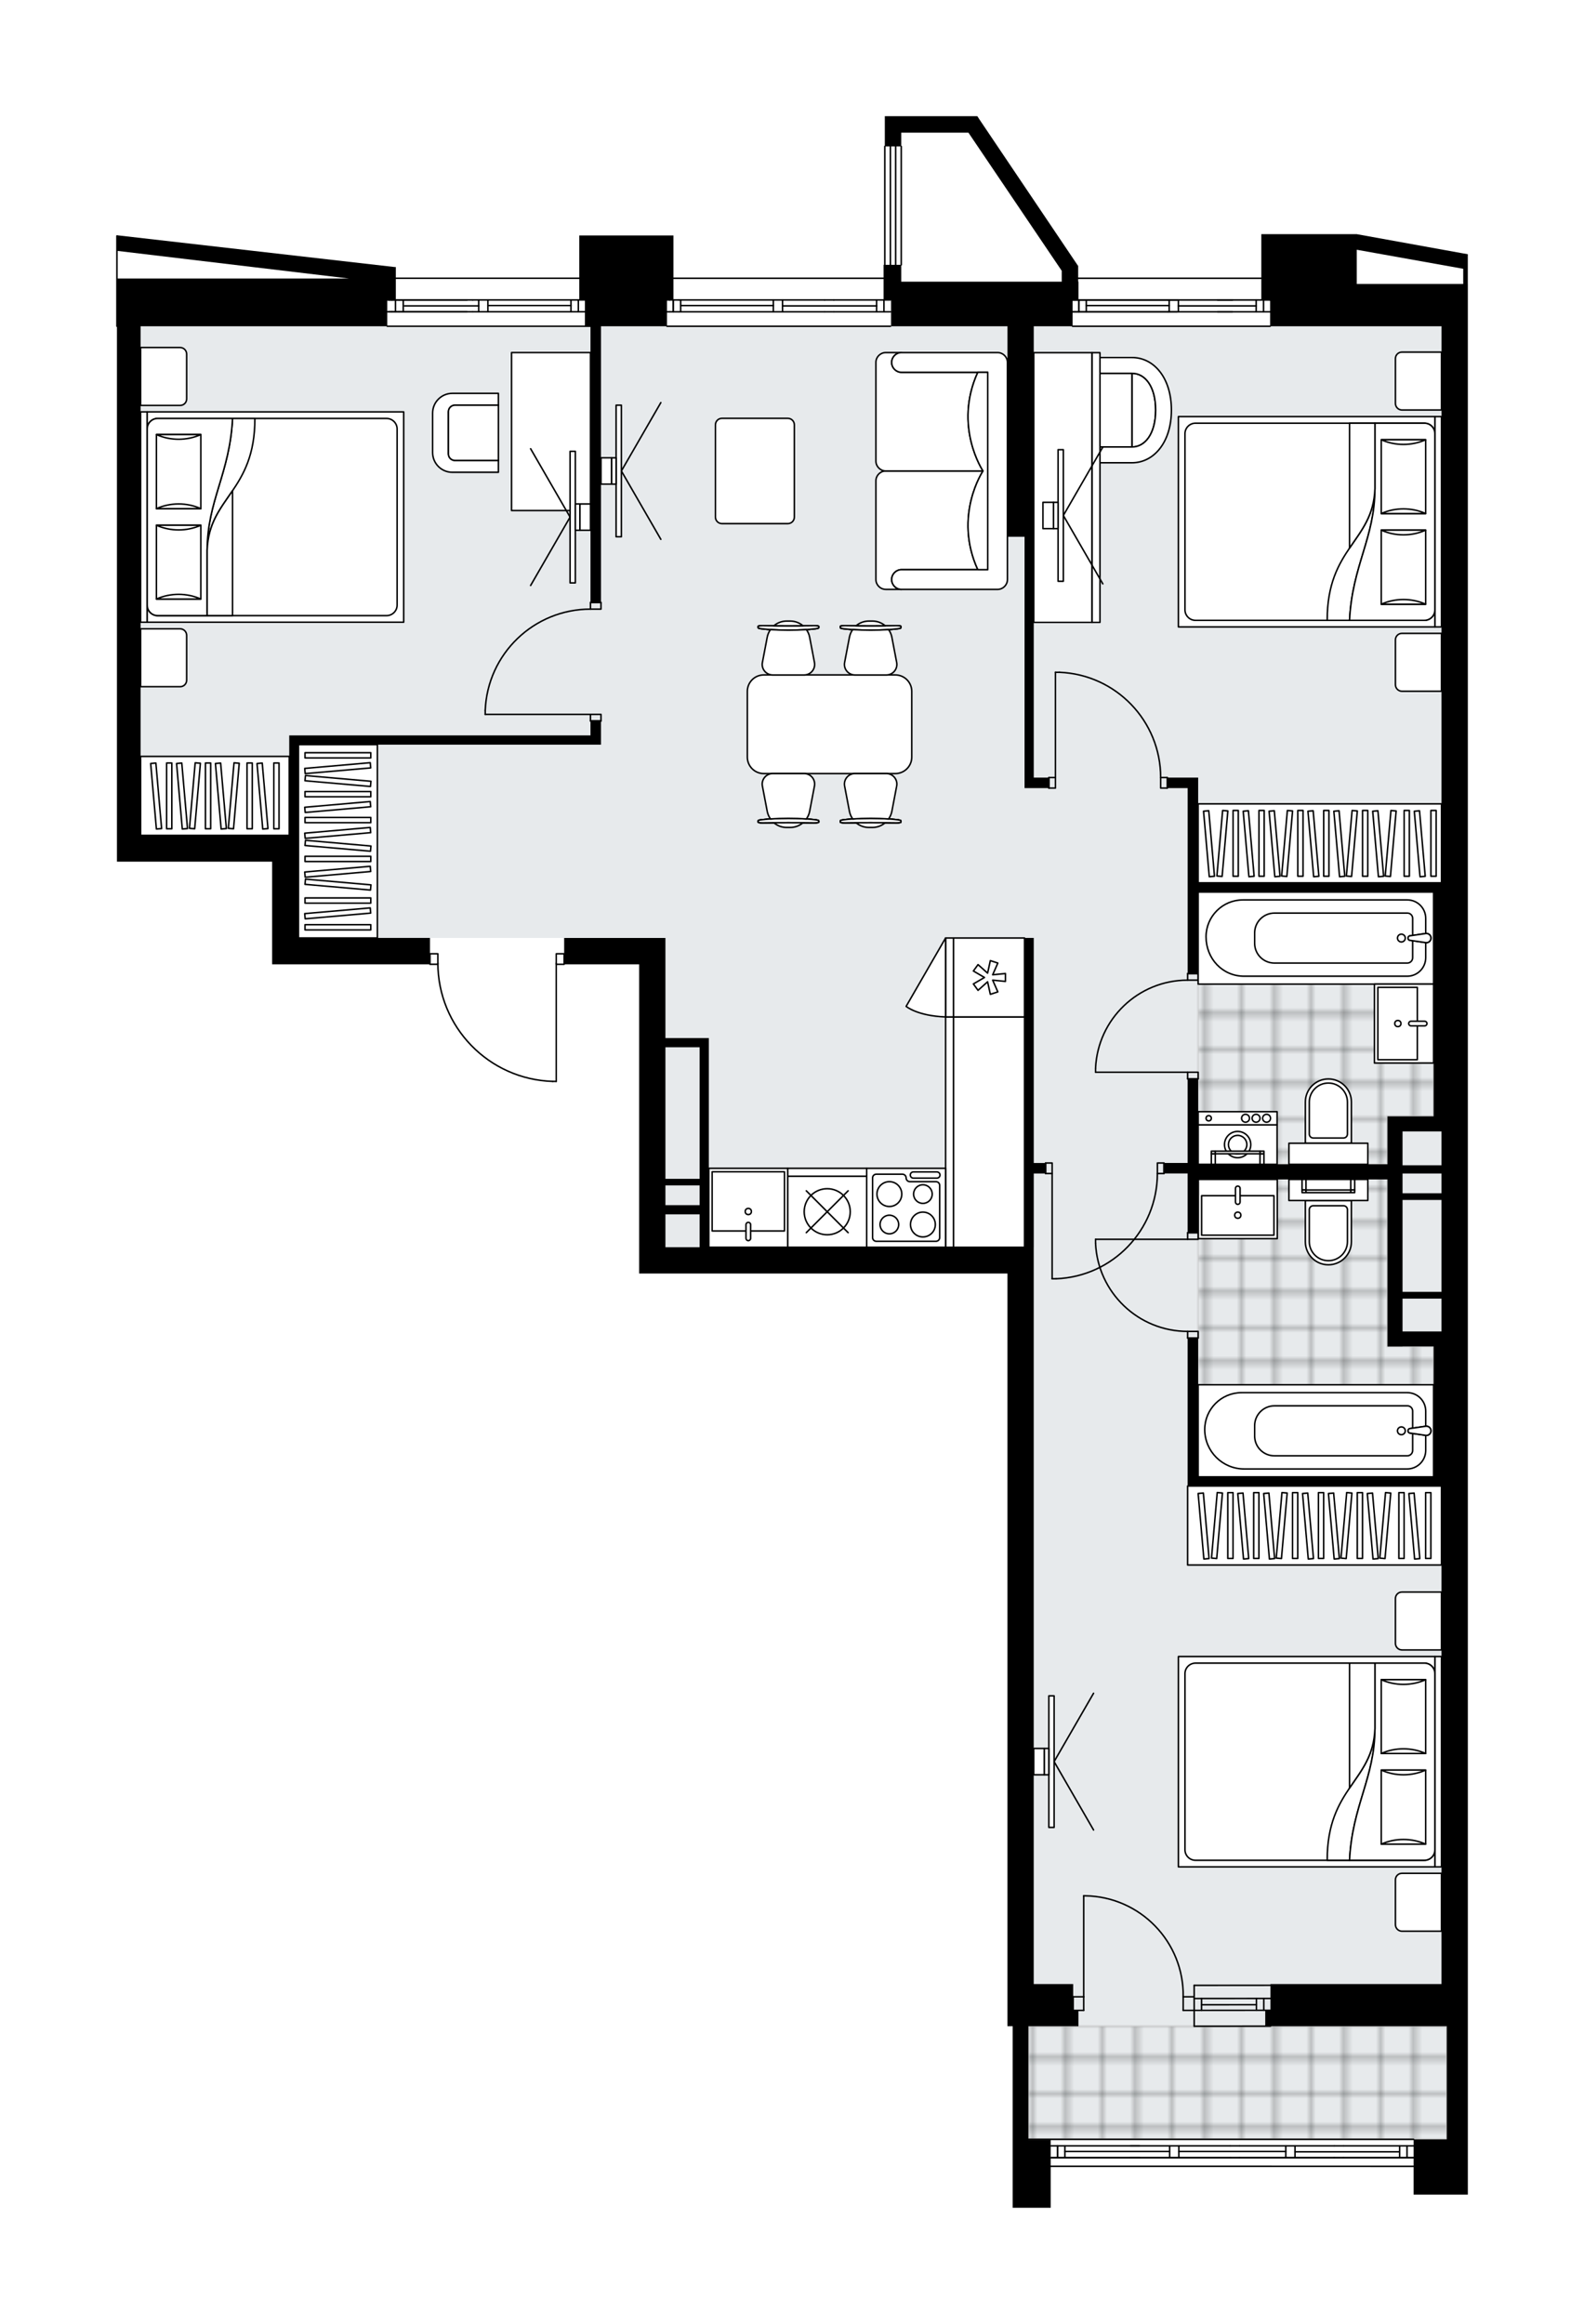 <svg xmlns="http://www.w3.org/2000/svg" xmlns:xlink="http://www.w3.org/1999/xlink" height="2000px" id="Layer_1" style="enable-background:new 0 0 1363.53 2000;" version="1.1" viewBox="0 0 1363.53 2000" width="1363.53px" x="0px" y="0px" xml:space="preserve">
<style type="text/css">
	.st0{fill:none;}
	.st1{opacity:0.5;fill:none;stroke:#121617;stroke-width:0.4;stroke-miterlimit:10;}
	.st2{fill:#FFFFFF;}
	.st3{fill:#E7EAEC;}
	
		.st4{fill:url(#SVGID_1_);stroke:#C8C8C8;stroke-width:2;stroke-linecap:round;stroke-linejoin:round;stroke-miterlimit:10;stroke-opacity:0.5;}
	
		.st5{fill:url(#SVGID_00000003097044441540033270000015183287977237518995_);stroke:#C8C8C8;stroke-width:2;stroke-linecap:round;stroke-linejoin:round;stroke-miterlimit:10;stroke-opacity:0.5;}
	
		.st6{fill:url(#SVGID_00000172410841664887905840000016300807165380803486_);stroke:#C8C8C8;stroke-width:2;stroke-linecap:round;stroke-linejoin:round;stroke-miterlimit:10;stroke-opacity:0.5;}
	.st7{fill:none;stroke:#000000;stroke-width:1.3;stroke-linecap:round;stroke-linejoin:round;stroke-miterlimit:10;}
	.st8{fill:#FFFFFF;stroke:#000000;stroke-width:1.3;stroke-linecap:round;stroke-linejoin:round;stroke-miterlimit:10;}
	.st9{fill:none;stroke:#000000;stroke-width:1.3;stroke-linecap:round;stroke-linejoin:round;}
	.st10{fill:none;stroke:#000000;stroke-width:1.3;stroke-linecap:round;stroke-linejoin:round;stroke-dasharray:10.82,10.82;}
	.st11{fill:none;stroke:#000000;stroke-width:1.3;stroke-linecap:round;stroke-linejoin:round;stroke-dasharray:10.426,10.426;}
	.st12{font-family: 'Arial-BoldMT','Arial'; font-weight:bold;}
	.st13{font-size:59.917px;}
	.st14{font-size:49.931px;}
	.st15{font-family: 'ArialMT','Arial';}
	.st16{font-size:40px;}
</style>
<pattern height="14.57" id="New_Pattern_Swatch_3" patternUnits="userSpaceOnUse" style="overflow:visible;" viewBox="7.49 -22.06 14.57 14.57" width="14.57" x="5955.32" y="-1561.64">
	<g>
		<rect class="st0" height="14.57" width="14.57" x="7.49" y="-22.06" />
		<g>
			<rect class="st1" height="7.29" width="7.29" x="14.77" y="-7.49" />
		</g>
		<g>
			<rect class="st1" height="7.29" width="7.29" x="0.2" y="-7.49" />
		</g>
		<g>
			<rect class="st1" height="7.29" width="7.29" x="22.06" y="-14.77" />
		</g>
		<g>
			<rect class="st1" height="7.29" width="7.29" x="7.49" y="-14.77" />
			<rect class="st1" height="7.29" width="7.29" x="14.77" y="-22.06" />
		</g>
		<g>
			<rect class="st1" height="7.29" width="7.29" x="0.2" y="-22.06" />
		</g>
		<g>
			<rect class="st1" height="7.29" width="7.29" x="22.06" y="-29.35" />
		</g>
		<g>
			<rect class="st1" height="7.29" width="7.29" x="7.49" y="-29.35" />
		</g>
	</g>
</pattern>
<path class="st2" d="M1263.53,244.39v13.75v22.63v181.2  v1245.48v22.63v13.66v97.34v15.88v31.68h-46.69v-23.68l-312.4-0.04V1900h-32.73v-43.04v-15.46v-97.77h-4.53v-13.66v-22.63v-611.47  H550.17v-22.63V829.91h-63.9c-0.02,0.34-0.3,0.62-0.64,0.62h-6.14l0,100.11c0,0.36-0.29,0.65-0.65,0.65h-2.97c-0.01,0-0.01,0-0.02,0  c-26.82-0.79-51.89-11.84-70.58-31.09c-18.27-18.82-28.52-43.51-28.97-69.68h-6.17c-0.17,0-0.34-0.07-0.46-0.19  c-0.11-0.11-0.18-0.27-0.18-0.43H234.25v-22.71v-65.66h-113.2h-0.02h-20.37V550.26V281.41c0,0-0.01,0-0.01,0  c-0.36,0-0.65-0.29-0.65-0.65v-77.69c0-0.36,0.29-0.65,0.65-0.65c0.1,0,0.2,0.03,0.28,0.07l238.61,27.29h1.2v9.01h157.9c0,0,0,0,0,0  v-36.16h81.06v36.17h180.9v-10.9h0.41V126.02c0-0.36,0.29-0.65,0.65-0.65c0,0,0,0,0,0V100h12.62h58.04h8.94h0.04l1.84,2.82  l84.96,126.12v9.88h157.65v-37.29h82.17l91.64,16.57l3.95,0.68v13.24v12.38H1263.53z" id="background" />
<g id="floor">
	<polygon class="st3" points="1240.84,1743.71 1240.84,718.9 1240.88,718.9 1240.88,280.77 121.04,280.77 121.04,718.9 256.9,718.9    256.9,807.22 572.81,807.22 572.81,1073.37 889.83,1073.37 889.83,1743.71 885.3,1743.71 885.3,1841.08 1245.37,1841.08    1245.37,1743.71  " />
	<pattern id="SVGID_1_" patternTransform="matrix(3.994 0 0 3.994 40218.945 15258.151)" xlink:href="#New_Pattern_Swatch_3">
	</pattern>
	<rect class="st4" height="97.37" width="360.07" x="885.3" y="1743.71" />
	
		<pattern id="SVGID_00000126285828719261071770000011190176512083770266_" patternTransform="matrix(3.994 0 0 3.994 40218.945 15258.151)" xlink:href="#New_Pattern_Swatch_3">
	</pattern>
	
		<polygon points="   1194.31,960.68 1234.07,960.68 1234.07,767.67 1031.39,767.67 1031.39,1002 1194.31,1002  " style="fill:url(#SVGID_00000126285828719261071770000011190176512083770266_);stroke:#C8C8C8;stroke-width:2;stroke-linecap:round;stroke-linejoin:round;stroke-miterlimit:10;stroke-opacity:0.5;" />
	
		<pattern id="SVGID_00000103228351953009147150000011720498816622961334_" patternTransform="matrix(3.994 0 0 3.994 40218.945 15258.151)" xlink:href="#New_Pattern_Swatch_3">
	</pattern>
	
		<polygon points="   1234.07,1270.98 1031.39,1270.98 1031.39,1014.17 1194.31,1014.17 1194.31,1158.77 1234.07,1158.77  " style="fill:url(#SVGID_00000103228351953009147150000011720498816622961334_);stroke:#C8C8C8;stroke-width:2;stroke-linecap:round;stroke-linejoin:round;stroke-miterlimit:10;stroke-opacity:0.5;" />
	<g id="LINE_00000075852069596395500430000016049932909124146359_">
		<line class="st7" x1="1027.97" x2="1093.63" y1="1719.92" y2="1719.86" />
	</g>
	<g id="LINE_00000150818025069778941430000018364826428298764703_">
		<line class="st7" x1="1027.97" x2="1093.63" y1="1730.11" y2="1730.05" />
	</g>
	<g id="LINE_00000172435332806062646730000017852082521381039748_">
		<line class="st7" x1="1034.31" x2="1081.55" y1="1725.3" y2="1725.24" />
	</g>
	<g id="LINE_00000088118862043388155190000009649334056415949208_">
		<line class="st7" x1="1087.89" x2="1087.89" y1="1719.86" y2="1730.05" />
	</g>
	<g id="LINE_00000054951388783898133020000004820868302931678853_">
		<line class="st7" x1="1034.31" x2="1034.31" y1="1719.92" y2="1730.11" />
	</g>
	<g id="LINE_00000093894479743900947790000005882660834467677859_">
		<line class="st7" x1="1027.97" x2="1093.63" y1="1708.6" y2="1708.54" />
	</g>
	<g id="LINE_00000090981377815552532510000009691885945099297983_">
		<line class="st7" x1="1093.65" x2="1027.99" y1="1743.71" y2="1743.77" />
	</g>
	<g id="LINE_00000008106889118824733540000011794352350008623747_">
		<line class="st7" x1="1081.55" x2="1081.55" y1="1719.85" y2="1730.04" />
	</g>
	<g id="LINE_00000032647178642529884930000011388695629885465758_">
		<line class="st7" x1="1027.97" x2="1027.99" y1="1708.6" y2="1743.77" />
	</g>
	<g id="LINE_00000159443021578092707750000006219299597865411203_">
		<line class="st7" x1="340.16" x2="498.64" y1="239.45" y2="239.45" />
	</g>
	<g id="LINE_00000153677020562048477060000000774634552294887097_">
		<line class="st7" x1="497.84" x2="497.84" y1="258.13" y2="268.32" />
	</g>
	<g id="LINE_00000045609902965075465610000011341674588347956905_">
		<line class="st7" x1="491.5" x2="419.99" y1="262.94" y2="262.94" />
	</g>
	<g id="LINE_00000006672642402788790470000017456329743502290309_">
		<line class="st7" x1="491.5" x2="491.5" y1="268.32" y2="258.13" />
	</g>
	<g id="LINE_00000101095605919883651120000000778813306617981609_">
		<line class="st7" x1="340.42" x2="340.42" y1="258.13" y2="268.32" />
	</g>
	<g id="LINE_00000059295647992736969850000007300670035034468751_">
		<line class="st7" x1="347.12" x2="347.12" y1="268.32" y2="258.13" />
	</g>
	<g id="LINE_00000122690568620886408640000010837517240987124365_">
		<line class="st7" x1="337.31" x2="334.5" y1="268.32" y2="268.32" />
	</g>
	<g id="LINE_00000109750541158154982020000001385640941219043726_">
		<line class="st7" x1="334.5" x2="337.31" y1="258.13" y2="258.13" />
	</g>
	<g id="LINE_00000071557101385745502930000014809919337787066527_">
		<line class="st7" x1="508.28" x2="333.36" y1="280.76" y2="280.76" />
	</g>
	<g id="LINE_00000039112609180682978520000018101811549043570334_">
		<line class="st7" x1="419.99" x2="419.99" y1="258.13" y2="268.32" />
	</g>
	<g id="LINE_00000028326362690085085650000014031756842009543591_">
		<line class="st7" x1="406.85" x2="343.54" y1="268.32" y2="268.32" />
	</g>
	<g id="LINE_00000041978887794077035800000002247198753680966310_">
		<line class="st7" x1="412.06" x2="412.06" y1="268.32" y2="258.13" />
	</g>
	<g id="LINE_00000119809517824235349870000010535422491425374364_">
		<line class="st7" x1="343.54" x2="406.85" y1="258.13" y2="258.13" />
	</g>
	<g id="LINE_00000147928535002115950640000005935331324138367395_">
		<line class="st7" x1="412.06" x2="348.14" y1="263.23" y2="263.23" />
	</g>
	<g id="LWPOLYLINE_00000018206350748590133960000014542565501400203432_">
		<line class="st7" x1="406.85" x2="555.59" y1="258.13" y2="258.13" />
	</g>
	<g id="LWPOLYLINE_00000147199339082268218150000002179633990317145751_">
		<line class="st7" x1="343.54" x2="337.31" y1="258.13" y2="258.13" />
	</g>
	<g id="LWPOLYLINE_00000105428445307665172460000018374589854683746985_">
		<line class="st7" x1="333.36" x2="402.05" y1="258.13" y2="258.13" />
	</g>
	<g id="LWPOLYLINE_00000006706398147164200900000012078628683352512391_">
		<line class="st7" x1="406.85" x2="555.59" y1="268.32" y2="268.32" />
	</g>
	<g id="LWPOLYLINE_00000010310809771407032970000005558608513048881294_">
		<line class="st7" x1="343.54" x2="337.31" y1="268.32" y2="268.32" />
	</g>
	<g id="LWPOLYLINE_00000034055193260799443840000008107614025331070399_">
		<line class="st7" x1="333.36" x2="402.05" y1="268.32" y2="268.32" />
	</g>
	<g id="LINE_00000000214517272176020190000015058725950384938895_">
		<line class="st7" x1="574.13" x2="760.8" y1="239.46" y2="239.46" />
	</g>
	<g id="LINE_00000139288250215052355720000001396211834917346946_">
		<line class="st7" x1="579.59" x2="579.59" y1="258.14" y2="268.33" />
	</g>
	<g id="LINE_00000025423339428857351580000007617354942972052652_">
		<line class="st7" x1="760.92" x2="760.92" y1="258.14" y2="268.33" />
	</g>
	<g id="LINE_00000116920917088536840940000009015072487444463757_">
		<line class="st7" x1="665.69" x2="585.93" y1="262.95" y2="262.95" />
	</g>
	<g id="LINE_00000014622976623595651530000005132135652725840059_">
		<line class="st7" x1="754.58" x2="754.58" y1="268.33" y2="258.14" />
	</g>
	<g id="LINE_00000155117959018208299910000016904217319251029151_">
		<line class="st7" x1="579.59" x2="579.59" y1="258.14" y2="268.33" />
	</g>
	<g id="LINE_00000051362199502204871750000006909510265027639195_">
		<line class="st7" x1="585.93" x2="585.93" y1="268.33" y2="258.14" />
	</g>
	<g id="LINE_00000096772979962488003270000014238694669093227678_">
		<line class="st7" x1="673.62" x2="673.62" y1="258.14" y2="268.33" />
	</g>
	<g id="LINE_00000172404022155821820410000002711471936397822638_">
		<line class="st7" x1="584.31" x2="576.38" y1="268.33" y2="268.33" />
	</g>
	<g id="LINE_00000161593872603940137980000011679379632299837873_">
		<line class="st7" x1="665.69" x2="665.69" y1="268.33" y2="258.14" />
	</g>
	<g id="LINE_00000003817756683908069830000002736285724217506236_">
		<line class="st7" x1="576.38" x2="584.31" y1="258.14" y2="258.14" />
	</g>
	<g id="LINE_00000115483609261988298440000004780190565679591346_">
		<line class="st7" x1="766.58" x2="574.13" y1="280.77" y2="280.77" />
	</g>
	<g id="LINE_00000104677207307539496400000003013713366204513978_">
		<line class="st7" x1="717.76" x2="709.83" y1="268.33" y2="268.33" />
	</g>
	<g id="LINE_00000105388631713316623230000016349352419777870242_">
		<line class="st7" x1="709.83" x2="717.76" y1="258.14" y2="258.14" />
	</g>
	<g id="LINE_00000018226425500828764560000016087497141297656506_">
		<line class="st7" x1="754.65" x2="673.62" y1="263.24" y2="263.24" />
	</g>
	<g id="LWPOLYLINE_00000093139606573244377560000007056581962900350904_">
		<line class="st7" x1="717.76" x2="766.58" y1="258.14" y2="258.14" />
	</g>
	<g id="LWPOLYLINE_00000065066657912538597970000001860058714431651765_">
		<line class="st7" x1="709.83" x2="584.31" y1="258.14" y2="258.14" />
	</g>
	<g id="LWPOLYLINE_00000154396280420248595660000013515728125532566164_">
		<line class="st7" x1="576.38" x2="574.13" y1="258.14" y2="258.14" />
	</g>
	<g id="LWPOLYLINE_00000157986606749799170770000008561495470134266257_">
		<line class="st7" x1="717.76" x2="766.58" y1="268.33" y2="268.33" />
	</g>
	<g id="LWPOLYLINE_00000174583301076179191490000002509075829470902175_">
		<line class="st7" x1="709.83" x2="584.31" y1="268.33" y2="268.33" />
	</g>
	<g id="LWPOLYLINE_00000021109541410816400440000002378508814518994586_">
		<line class="st7" x1="576.38" x2="574.13" y1="268.33" y2="268.33" />
	</g>
	<g id="LINE_00000016778836863155487560000014006385756506768513_">
		<line class="st7" x1="923.29" x2="1093.33" y1="239.47" y2="239.47" />
	</g>
	<g id="LINE_00000078029182939238963570000007609883298094848642_">
		<line class="st7" x1="928.75" x2="928.75" y1="258.15" y2="268.34" />
	</g>
	<g id="LINE_00000031914939733574470130000012330651002386959008_">
		<line class="st7" x1="1087.67" x2="1087.67" y1="258.15" y2="268.34" />
	</g>
	<g id="LINE_00000025409787638360372980000017414270281134599296_">
		<line class="st7" x1="1006.45" x2="935.09" y1="262.96" y2="262.96" />
	</g>
	<g id="LINE_00000089569823758462020250000006502637731754971526_">
		<line class="st7" x1="1081.33" x2="1081.33" y1="268.34" y2="258.15" />
	</g>
	<g id="LINE_00000079465848099285515120000016660431996659672970_">
		<line class="st7" x1="928.75" x2="928.75" y1="258.15" y2="268.34" />
	</g>
	<g id="LINE_00000151528542275344579400000000323361429674675086_">
		<line class="st7" x1="935.09" x2="935.09" y1="268.34" y2="258.15" />
	</g>
	<g id="LINE_00000127760235702556225000000008711817939958870413_">
		<line class="st7" x1="1014.38" x2="1014.38" y1="258.15" y2="268.34" />
	</g>
	<g id="LINE_00000172441857644806286470000012329502430843334029_">
		<line class="st7" x1="1013.29" x2="1005.36" y1="268.34" y2="268.34" />
	</g>
	<g id="LINE_00000058560934824194208600000013664443089264762030_">
		<line class="st7" x1="1006.45" x2="1006.45" y1="268.34" y2="258.15" />
	</g>
	<g id="LINE_00000128450431053812829840000013319053883190993578_">
		<line class="st7" x1="1005.36" x2="1013.29" y1="258.15" y2="258.15" />
	</g>
	<g id="LINE_00000085938328626654119730000011337280240574989192_">
		<line class="st7" x1="1093.33" x2="923.29" y1="280.78" y2="280.78" />
	</g>
	<g id="LINE_00000150802907515783562080000016065793125571049141_">
		<line class="st7" x1="1048.08" x2="1105.44" y1="268.34" y2="268.34" />
	</g>
	<g id="LINE_00000142136020609059482660000002609617606650763405_">
		<line class="st7" x1="1105.44" x2="1048.08" y1="258.15" y2="258.15" />
	</g>
	<g id="LINE_00000050656131262353094030000014495645614514252211_">
		<line class="st7" x1="1081.33" x2="1014.38" y1="263.25" y2="263.25" />
	</g>
	<g id="LWPOLYLINE_00000163768863136904244340000012837382672645661060_">
		<line class="st7" x1="1114.06" x2="1093.33" y1="258.15" y2="258.15" />
	</g>
	<g id="LWPOLYLINE_00000063629471988462120140000009208012023169270428_">
		<line class="st7" x1="1060.96" x2="902.81" y1="258.15" y2="258.15" />
	</g>
	<g id="LWPOLYLINE_00000124858152167382968090000005587821537858372248_">
		<line class="st7" x1="1005.36" x2="923.29" y1="258.15" y2="258.15" />
	</g>
	<g id="LWPOLYLINE_00000055691126124782744130000001231047652703290018_">
		<line class="st7" x1="1114.06" x2="1093.33" y1="268.34" y2="268.34" />
	</g>
	<g id="LWPOLYLINE_00000098926819661020825140000003078572922934439595_">
		<line class="st7" x1="1060.96" x2="902.81" y1="268.34" y2="268.34" />
	</g>
	<g id="LWPOLYLINE_00000080197899640484032770000005431069940936635016_">
		<line class="st7" x1="1005.36" x2="923.29" y1="268.34" y2="268.34" />
	</g>
	<g id="LINE_00000024696450755992130500000008434596292514743226_">
		<line class="st7" x1="885.3" x2="1216.84" y1="1841.08" y2="1841.08" />
	</g>
	<g id="LINE_00000129193424081061534140000000538564112789461166_">
		<line class="st7" x1="910.34" x2="910.34" y1="1846.74" y2="1856.93" />
	</g>
	<g id="LINE_00000043440063421315332280000001499211297421860502_">
		<line class="st7" x1="1211.18" x2="1211.18" y1="1846.74" y2="1856.93" />
	</g>
	<g id="LINE_00000150815410756269124970000010012979855185490067_">
		<line class="st7" x1="1106.83" x2="1014.78" y1="1851.55" y2="1851.55" />
	</g>
	<g id="LINE_00000048469705836035966620000004200272208006339461_">
		<line class="st7" x1="1204.83" x2="1204.83" y1="1856.93" y2="1846.74" />
	</g>
	<g id="LINE_00000004526696781182425000000016649611906215873466_">
		<line class="st7" x1="910.34" x2="910.34" y1="1846.74" y2="1856.93" />
	</g>
	<g id="LINE_00000084493527837981628280000005880661188454444674_">
		<line class="st7" x1="916.68" x2="916.68" y1="1856.93" y2="1846.74" />
	</g>
	<g id="LINE_00000132806560068752263320000009709742314752982413_">
		<line class="st7" x1="1114.76" x2="1114.76" y1="1846.74" y2="1856.93" />
	</g>
	<g id="LINE_00000041265399489227874170000017312885503327658884_">
		<line class="st7" x1="1067.04" x2="1059.11" y1="1856.93" y2="1856.93" />
	</g>
	<g id="LINE_00000016778310176541783040000013130755265541151662_">
		<line class="st7" x1="1106.83" x2="1106.83" y1="1856.93" y2="1846.74" />
	</g>
	<g id="LINE_00000005949574817283252430000011762675232561816761_">
		<line class="st7" x1="1059.11" x2="1067.04" y1="1846.74" y2="1846.74" />
	</g>
	<g id="LINE_00000052815380017641718240000006127553281282873755_">
		<line class="st7" x1="1216.84" x2="904.88" y1="1856.93" y2="1856.93" />
	</g>
	<g id="LINE_00000064332826301854791780000008325727860901714825_">
		<line class="st7" x1="1156.49" x2="1148.56" y1="1856.93" y2="1856.93" />
	</g>
	<g id="LINE_00000129174025838517415160000005257503101580455328_">
		<line class="st7" x1="1148.56" x2="1156.49" y1="1846.74" y2="1846.74" />
	</g>
	<g id="LINE_00000150067118483566497590000011585901601795750551_">
		<line class="st7" x1="1204.61" x2="1114.76" y1="1851.84" y2="1851.84" />
	</g>
	<g id="LWPOLYLINE_00000102542984257661812970000017095896559499292552_">
		<line class="st7" x1="1156.49" x2="1216.84" y1="1846.74" y2="1846.74" />
	</g>
	<g id="LWPOLYLINE_00000128481059924026780330000011101784125958957977_">
		<line class="st7" x1="1148.56" x2="1067.04" y1="1846.74" y2="1846.74" />
	</g>
	<g id="LWPOLYLINE_00000098937953988953584160000010247794397512736157_">
		<line class="st7" x1="1059.11" x2="904.88" y1="1846.74" y2="1846.74" />
	</g>
	<g id="LWPOLYLINE_00000118384758957748677580000016913755771464725946_">
		<line class="st7" x1="1156.49" x2="1216.84" y1="1856.93" y2="1856.93" />
	</g>
	<g id="LWPOLYLINE_00000051371594388318959190000001263273975003820954_">
		<line class="st7" x1="1148.56" x2="1067.04" y1="1856.93" y2="1856.93" />
	</g>
	<g id="LWPOLYLINE_00000119837269957390766800000015748400219216419463_">
		<line class="st7" x1="1059.11" x2="904.88" y1="1856.93" y2="1856.93" />
	</g>
	<g id="LINE_00000156567403500159306380000015343779628175880613_">
		<line class="st7" x1="1014.78" x2="1014.78" y1="1846.74" y2="1856.93" />
	</g>
	<g id="LINE_00000093897636821057562420000001513423871389560757_">
		<line class="st7" x1="980.97" x2="973.05" y1="1856.93" y2="1856.93" />
	</g>
	<g id="LINE_00000002360732655251706450000004846146003158487726_">
		<line class="st7" x1="1006.85" x2="1006.85" y1="1856.93" y2="1846.74" />
	</g>
	<g id="LINE_00000036957184331875897420000010990296706128108219_">
		<line class="st7" x1="973.05" x2="980.97" y1="1846.74" y2="1846.74" />
	</g>
	<g id="LINE_00000101815398203002193160000011851424872688340912_">
		<line class="st7" x1="1006.85" x2="916.68" y1="1851.55" y2="1851.55" />
	</g>
	<g id="LWPOLYLINE_00000042010565790799885510000013801097422599879824_">
		<line class="st7" x1="873.36" x2="1240.18" y1="1864.28" y2="1864.32" />
	</g>
	<line class="st7" x1="761.66" x2="761.66" y1="227.93" y2="126.02" />
	<line class="st7" x1="766.47" x2="766.47" y1="227.93" y2="126.02" />
	<line class="st7" x1="770.99" x2="770.99" y1="227.93" y2="126.02" />
	<line class="st7" x1="775.81" x2="775.81" y1="227.93" y2="126.02" />
	<polyline class="st7" points="100.65,203.49 100.65,203.08 100.65,215.87 100.65,280.76  " />
	<g id="LWPOLYLINE_00000049200623042984174750000012455177380747001242_">
		<rect class="st7" height="9.06" width="6.79" x="370.13" y="820.81" />
	</g>
	<g id="LWPOLYLINE_00000090287572228085654340000001611466817314555782_">
		<rect class="st7" height="9.06" width="6.79" x="478.83" y="820.82" />
	</g>
	<g id="LWPOLYLINE_00000042003080370862535110000004587916667965056651_">
		<path class="st7" d="M475.86,930.64c-55.11-1.63-98.93-46.78-98.94-101.91" />
	</g>
	<g id="LINE_00000025424227484725556860000001424421664250225284_">
		<line class="st7" x1="478.83" x2="478.83" y1="828.73" y2="930.64" />
	</g>
	<g id="LINE_00000054254250562198718530000004997796840618604697_">
		<line class="st7" x1="478.83" x2="475.86" y1="930.64" y2="930.64" />
	</g>
	<g id="LWPOLYLINE_00000163042148207123084480000003595962887166059912_">
		<rect class="st7" height="9.06" width="5.66" x="900.04" y="1000.86" />
	</g>
	<g id="LWPOLYLINE_00000115512058692813381780000005165196811674677888_">
		<rect class="st7" height="9.06" width="5.66" x="996.29" y="1000.86" />
	</g>
	<g id="LINE_00000140697927015613229880000013383907482838563205_">
		<line class="st7" x1="900.04" x2="900.04" y1="1009.92" y2="1000.86" />
	</g>
	<g id="LINE_00000018954993270713772010000017229072283235878036_">
		<line class="st7" x1="1001.95" x2="1001.95" y1="1009.92" y2="1000.86" />
	</g>
	<g id="LINE_00000157289890395074289070000007509259859919516042_">
		<line class="st7" x1="905.7" x2="905.7" y1="1009.92" y2="1100.5" />
	</g>
	<g id="LINE_00000175321380465831598410000006705325853411040400_">
		<line class="st7" x1="909.1" x2="905.7" y1="1100.5" y2="1100.5" />
	</g>
	<g id="ARC_00000173133008043191556210000014622974278990810257_">
		<path class="st7" d="M996.28,1009.92c-0.03,48.71-38.52,88.7-87.19,90.58" />
	</g>
	<g id="LWPOLYLINE_00000034062190649521611660000014182298206805521330_">
		<rect class="st7" height="9.06" width="5.66" x="902.88" y="669.16" />
	</g>
	<g id="LWPOLYLINE_00000105395815999431659760000008456500530582825382_">
		<rect class="st7" height="9.06" width="5.66" x="999.12" y="669.16" />
	</g>
	<g id="LINE_00000039096557021440891630000007460240056454649531_">
		<line class="st7" x1="902.88" x2="902.88" y1="669.16" y2="678.21" />
	</g>
	<g id="LINE_00000005263199018725099910000006318852409814955431_">
		<line class="st7" x1="1004.78" x2="1004.78" y1="669.16" y2="678.22" />
	</g>
	<g id="LINE_00000173852384507190041160000018345809784228352677_">
		<line class="st7" x1="908.54" x2="908.54" y1="669.16" y2="578.57" />
	</g>
	<g id="LINE_00000006676194435034451830000010987291083380957842_">
		<line class="st7" x1="911.94" x2="908.54" y1="578.57" y2="578.57" />
	</g>
	<g id="ARC_00000181781391380251782540000015350151092248500622_">
		<path class="st7" d="M911.94,578.57c48.67,1.89,87.16,41.88,87.18,90.59" />
	</g>
	<g id="LWPOLYLINE_00000028282777989189580010000010994437895102812051_">
		<rect class="st7" height="5.66" width="9.06" x="508.28" y="614.79" />
	</g>
	<g id="LWPOLYLINE_00000020387963049859395550000005018264648144629153_">
		<rect class="st7" height="5.66" width="9.06" x="508.28" y="518.55" />
	</g>
	<g id="LINE_00000019678491205018790380000006523863860542109625_">
		<line class="st7" x1="508.28" x2="517.33" y1="620.45" y2="620.45" />
	</g>
	<g id="LINE_00000151541007247162859560000010987873153057506722_">
		<line class="st7" x1="508.28" x2="517.34" y1="518.55" y2="518.55" />
	</g>
	<g id="LINE_00000134938740098389070420000017401306711284458418_">
		<line class="st7" x1="508.28" x2="417.69" y1="614.79" y2="614.79" />
	</g>
	<g id="LINE_00000049218092533430506150000010668498218012057777_">
		<line class="st7" x1="417.69" x2="417.69" y1="611.39" y2="614.79" />
	</g>
	<g id="ARC_00000132072825124528396230000002701302240794256820_">
		<path class="st7" d="M417.69,611.39c1.89-48.67,41.88-87.16,90.59-87.18" />
	</g>
	<g id="LWPOLYLINE_00000023254128212915302990000002433812773890322851_">
		<rect class="st7" height="5.66" width="9.06" x="1022.33" y="1060.88" />
	</g>
	<g id="LWPOLYLINE_00000174562497566406238230000005763121950154877116_">
		<rect class="st7" height="5.66" width="9.06" x="1022.33" y="1145.8" />
	</g>
	<g id="LINE_00000023277298574407112070000018183851952272705419_">
		<line class="st7" x1="1022.33" x2="1031.39" y1="1060.88" y2="1060.88" />
	</g>
	<g id="LINE_00000031923214336699466360000009882049828660342966_">
		<line class="st7" x1="1022.33" x2="1031.38" y1="1151.46" y2="1151.46" />
	</g>
	<g id="LINE_00000173148782665277773360000000302059578840228227_">
		<line class="st7" x1="1022.33" x2="943.07" y1="1066.54" y2="1066.54" />
	</g>
	<g id="ARC_00000138559550661085712460000004662029801894266297_">
		<path class="st7" d="M1022.33,1145.8c-42.45-0.03-77.37-33.45-79.26-75.87" />
	</g>
	<g id="LINE_00000139268835795951533870000007960054205061892992_">
		<line class="st7" x1="943.07" x2="943.07" y1="1066.54" y2="1069.93" />
	</g>
	<g id="LWPOLYLINE_00000094576799700534998220000012972750863575972757_">
		<rect class="st7" height="5.66" width="9.06" x="1022.33" y="922.76" />
	</g>
	<g id="LWPOLYLINE_00000039127189987670314070000000725323341599376805_">
		<rect class="st7" height="5.66" width="9.06" x="1022.33" y="837.84" />
	</g>
	<g id="LINE_00000059287527078515599120000001627197965736727428_">
		<line class="st7" x1="1022.33" x2="1031.39" y1="928.43" y2="928.43" />
	</g>
	<g id="LINE_00000073709984551939307060000010338221994974342790_">
		<line class="st7" x1="1022.33" x2="1031.39" y1="837.84" y2="837.84" />
	</g>
	<g id="LINE_00000163065229884192387630000015601839728341444794_">
		<line class="st7" x1="1022.33" x2="943.07" y1="922.76" y2="922.76" />
	</g>
	<g id="ARC_00000041983335187154368950000010494850148789479814_">
		<path class="st7" d="M943.07,919.37c1.89-42.41,36.81-75.83,79.26-75.86" />
	</g>
	<g id="LINE_00000048470986691746212720000001001055037522241937_">
		<line class="st7" x1="943.07" x2="943.07" y1="922.76" y2="919.37" />
	</g>
	<g id="ARC_00000165940192225359380530000013763049283058150547_">
		<path class="st7" d="M1018.51,1718.43c0.71-47.29-37.06-86.2-84.35-86.91c-0.42-0.01-0.85-0.01-1.27-0.01" />
	</g>
	<g id="LINE_00000120517374324853736740000007869744513420828852_">
		<line class="st7" x1="932.88" x2="932.88" y1="1718.43" y2="1631.51" />
	</g>
	<g id="LINE_00000182513334274700240680000009329779898731336368_">
		<line class="st7" x1="1027.59" x2="1018.51" y1="1718.43" y2="1718.43" />
	</g>
	<g id="LINE_00000094617293767009389610000004727135731060694433_">
		<line class="st7" x1="1018.51" x2="1018.51" y1="1718.43" y2="1730.11" />
	</g>
	<g id="LINE_00000132065893643212400700000005996915829999331772_">
		<line class="st7" x1="1018.51" x2="1027.59" y1="1730.11" y2="1730.11" />
	</g>
	<g id="LINE_00000117672712123492623580000012140320137245607088_">
		<line class="st7" x1="923.8" x2="932.88" y1="1730.11" y2="1730.11" />
	</g>
	<g id="LINE_00000163788667696301784190000004977009760081281706_">
		<line class="st7" x1="932.88" x2="932.88" y1="1730.11" y2="1718.43" />
	</g>
	<g id="LINE_00000084503877777007656170000016350631484503720618_">
		<line class="st7" x1="932.88" x2="923.8" y1="1718.43" y2="1718.43" />
	</g>
	<g id="LINE_00000046311441553888471860000003444877807685394306_">
		<line class="st7" x1="923.8" x2="923.8" y1="1730.11" y2="1718.43" />
	</g>
	<polygon points="503.51,280.77 508.29,280.77 508.29,518.58 517.34,518.58 517.34,280.77 574.14,280.77 574.14,258.14    579.69,258.14 579.69,202.64 498.64,202.64 498.64,258.14 503.51,258.14  " />
	<path d="M923.81,1707.45h-33.96v-634.1h0.02v-63.44h10.18v-9.05h-10.18V807.19h-7.94v266.16H867.2H610.17v-180h-3.95h-3.97h-29.43   v-63.44v-22.71h-87.18v22.71h64.53v243.44v22.63H867.2v611.47v22.63v13.66h4.53v97.77v15.46V1900h32.73v-58.49H885.3v-97.77h43.04   v-13.66h-4.53V1707.45z M602.25,1073.35h-29.43v-28.26h29.43V1073.35z M602.25,1037.14h-29.43v-16.99h29.43V1037.14z    M602.25,1014.52h-29.43V901.29h29.43V1014.52z" />
	<polygon points="256.9,741.53 256.9,718.9 256.9,640.85 508.29,640.85 517.34,640.85 517.34,620.45 508.29,620.45 508.29,632.91    256.9,632.91 248.98,632.91 248.98,718.9 121.05,718.9 121.05,550.26 121.05,280.77 333.37,280.77 333.37,257.8 340.73,257.8    340.73,229.79 339.54,229.79 100.66,202.47 100.66,215.87 300.52,239.7 100.66,239.7 100.66,280.77 100.66,550.26 100.66,741.53    121.03,741.53 121.05,741.53 234.25,741.53 234.25,807.19 234.25,829.91 370.13,829.91 370.13,807.19 256.9,807.19  " />
	<path d="M1263.51,244.39v-12.38v-13.24l-3.95-0.68l-91.64-16.57h-82.17v56.27h3.05v0.34h4.53v22.63h147.55v181.2h-0.04v297.75   h-6.77H1031.4v-81.46v-9.05h-26.62v9.05h17.57v159.59h9.05v-70.19h202.67v193.06h-26.75h-2.69h-10.31v41.24H1031.4v-73.52h-9.07   v72.41h-20.39v9.05h20.39v50.98h9.07v-45.85h162.92v143.8h13v-0.09h26.43h0.32v112.29h-202.69v-119.54h-9.05v127.4h9.05h209.46   v428.57h-147.21v22.63h-4.5v13.66h156.26v97.34h-28.54v47.56h46.69v-31.68v-15.88v-97.34v-13.66v-22.63V461.96v-181.2v-22.63   v-13.75H1263.51z M1240.84,1145.84h-6.77h-26.75v-28.26h33.52V1145.84z M1240.84,1111.77h-33.52v-79.07h33.52V1111.77z    M1240.84,1026.9h-33.52v-11.87v-5.12h33.52V1026.9z M1240.84,1002.82h-33.52v-0.85V973.7h33.52V1002.82z M1167.92,244.39v-29.46   l91.64,16.39v13.06H1167.92z" />
	<polygon points="928.1,228.94 843.14,102.82 841.31,100 841.26,100 832.32,100 774.27,100 761.66,100 761.66,126.04 775.81,126.04    775.81,114.17 833.64,114.17 913.95,233.04 913.95,242.43 775.81,242.43 775.81,227.91 760.59,227.91 760.59,242.43 760.59,258.14    767.04,258.14 767.04,280.77 867.22,280.77 867.22,461.96 881.95,461.96 881.95,678.25 889.87,678.25 902.89,678.25 902.89,669.2    889.87,669.2 889.87,461.96 889.87,280.77 923.3,280.77 923.3,258.14 928.38,258.14 928.38,242.43 928.1,242.43  " />
</g>
<g id="mebel">
	<g>
		<path class="st8" d="M1201.21,308.59v38.6c0,3.13,2.53,5.66,5.66,5.66h33.97v-49.82h-34.08    C1203.7,303.03,1201.21,305.52,1201.21,308.59z" />
		<path class="st8" d="M1201.21,550.64v38.6c0,3.13,2.53,5.66,5.66,5.66h33.97v-49.82h-34.08    C1203.7,545.09,1201.21,547.57,1201.21,550.64z" />
		<g>
			
				<rect class="st8" height="5.66" transform="matrix(-1.836970e-16 1 -1 -1.836970e-16 1687.035 -788.991)" width="181.01" x="1147.51" y="446.19" />
			
				<rect class="st8" height="220.8" transform="matrix(-1.836970e-16 1 -1 -1.836970e-16 1573.806 -675.761)" width="181.01" x="1034.28" y="338.62" />
			<path class="st8" d="M1235.18,373.24v151.57c0,5-4.06,9.06-9.06,9.06h-197.02c-5,0-9.06-4.06-9.06-9.06V373.24     c0-5,4.06-9.06,9.06-9.06h197.02C1231.13,364.18,1235.18,368.23,1235.18,373.24z" />
			<path class="st8" d="M1161.72,533.87c2.32-47.34,21.83-70.81,21.84-113.44c-1.54,45.61-41.18,50.48-41.09,113.44L1161.72,533.87z     " />
			<g>
				<path class="st8" d="M1161.72,533.87c2.32-47.34,21.83-70.81,21.84-113.44l0-56.25h42.56c5,0,9.06,4.06,9.06,9.06v151.57      c0,5-4.06,9.06-9.06,9.06L1161.72,533.87L1161.72,533.87z" />
			</g>
			
				<rect class="st8" height="38.23" transform="matrix(-1.836970e-16 1 -1 -1.836970e-16 1618.327 -797.916)" width="63.52" x="1176.36" y="391.09" />
			<path class="st8" d="M1189,441.97c12.01-5.38,26.22-5.38,38.23,0H1189z" />
			<path class="st8" d="M1227.24,378.44c-12.01,5.38-26.22,5.38-38.23,0H1227.24z" />
			
				<rect class="st8" height="38.23" transform="matrix(-1.836970e-16 1 -1 -1.836970e-16 1696.238 -720.005)" width="63.77" x="1176.24" y="469" />
			<path class="st8" d="M1189,520c12.01-5.4,26.22-5.4,38.23,0H1189z" />
			<path class="st8" d="M1227.24,456.23c-12.01,5.4-26.22,5.4-38.23,0H1227.24z" />
			<g>
				<path class="st8" d="M1183.56,420.43v-56.25h-21.84v107.48C1172.03,456.43,1182.77,443.75,1183.56,420.43z" />
			</g>
		</g>
	</g>
	<g>
		<path class="st8" d="M1201.21,1375.68v38.6c0,3.13,2.53,5.66,5.66,5.66h33.97v-49.82h-34.08    C1203.7,1370.12,1201.21,1372.61,1201.21,1375.68z" />
		<path class="st8" d="M1201.21,1617.73v38.6c0,3.13,2.53,5.66,5.66,5.66h33.97v-49.82h-34.08    C1203.7,1612.18,1201.21,1614.66,1201.21,1617.73z" />
		<g>
			
				<rect class="st8" height="5.66" transform="matrix(-1.836970e-16 1 -1 -1.836970e-16 2754.126 278.1)" width="181.01" x="1147.51" y="1513.28" />
			
				<rect class="st8" height="220.8" transform="matrix(-1.836970e-16 1 -1 -1.836970e-16 2640.897 391.329)" width="181.01" x="1034.28" y="1405.71" />
			<path class="st8" d="M1235.18,1440.33v151.57c0,5-4.06,9.06-9.06,9.06h-197.02c-5,0-9.06-4.06-9.06-9.06v-151.57     c0-5,4.06-9.06,9.06-9.06h197.02C1231.13,1431.27,1235.18,1435.32,1235.18,1440.33z" />
			<path class="st8" d="M1161.72,1600.96c2.32-47.34,21.83-70.81,21.84-113.44c-1.54,45.61-41.18,50.48-41.09,113.44     L1161.72,1600.96z" />
			<g>
				<path class="st8" d="M1161.72,1600.96c2.32-47.34,21.83-70.81,21.84-113.44l0-56.25h42.56c5,0,9.06,4.06,9.06,9.06v151.57      c0,5-4.06,9.06-9.06,9.06L1161.72,1600.96L1161.72,1600.96z" />
			</g>
			
				<rect class="st8" height="38.23" transform="matrix(-1.836970e-16 1 -1 -1.836970e-16 2685.417 269.175)" width="63.52" x="1176.36" y="1458.18" />
			<path class="st8" d="M1189,1509.06c12.01-5.38,26.22-5.38,38.23,0H1189z" />
			<path class="st8" d="M1227.24,1445.54c-12.01,5.38-26.22,5.38-38.23,0H1227.24z" />
			
				<rect class="st8" height="38.23" transform="matrix(-1.836970e-16 1 -1 -1.836970e-16 2763.328 347.086)" width="63.77" x="1176.24" y="1536.09" />
			<path class="st8" d="M1189,1587.09c12.01-5.4,26.22-5.4,38.23,0H1189z" />
			<path class="st8" d="M1227.24,1523.32c-12.01,5.4-26.22,5.4-38.23,0H1227.24z" />
			<g>
				<path class="st8" d="M1183.56,1487.52v-56.25h-21.84v107.48C1172.03,1523.52,1182.77,1510.85,1183.56,1487.52z" />
			</g>
		</g>
	</g>
	<g>
		<path class="st8" d="M160.67,585.4v-38.6c0-3.13-2.53-5.66-5.66-5.66h-33.97v49.82h34.08    C158.18,590.95,160.67,588.46,160.67,585.4z" />
		<path class="st8" d="M160.67,343.34v-38.6c0-3.13-2.53-5.66-5.66-5.66h-33.97v49.82h34.08    C158.18,348.9,160.67,346.41,160.67,343.34z" />
		<g>
			
				<rect class="st8" height="5.66" transform="matrix(4.491391e-11 -1 1 4.491391e-11 -321.091 568.832)" width="181.01" x="33.36" y="442.13" />
			
				<rect class="st8" height="220.8" transform="matrix(4.491391e-11 -1 1 4.491391e-11 -207.862 682.062)" width="181.01" x="146.59" y="334.56" />
			<path class="st8" d="M126.7,520.75V369.18c0-5,4.06-9.06,9.06-9.06h197.02c5,0,9.06,4.06,9.06,9.06v151.57     c0,5-4.06,9.06-9.06,9.06H135.76C130.76,529.81,126.7,525.75,126.7,520.75z" />
			<path class="st8" d="M200.16,360.12c-2.32,47.34-21.83,70.81-21.84,113.44c1.54-45.61,41.18-50.48,41.09-113.44L200.16,360.12z" />
			<g>
				<path class="st8" d="M200.16,360.12c-2.32,47.34-21.83,70.81-21.84,113.44l0,56.25h-42.56c-5,0-9.06-4.06-9.06-9.06V369.18      c0-5,4.06-9.06,9.06-9.06L200.16,360.12L200.16,360.12z" />
			</g>
			
				<rect class="st8" height="38.23" transform="matrix(4.487217e-11 -1 1 4.487217e-11 -330.016 637.541)" width="63.52" x="122" y="464.66" />
			<path class="st8" d="M172.88,452.02c-12.01,5.38-26.22,5.38-38.23,0H172.88z" />
			<path class="st8" d="M134.65,515.54c12.01-5.38,26.22-5.38,38.23,0H134.65z" />
			
				<rect class="st8" height="38.23" transform="matrix(4.469986e-11 -1 1 4.469986e-11 -252.105 559.63)" width="63.77" x="121.88" y="386.75" />
			<path class="st8" d="M172.88,373.98c-12.01,5.4-26.22,5.4-38.23,0H172.88z" />
			<path class="st8" d="M134.65,437.75c12.01-5.4,26.22-5.4,38.23,0H134.65z" />
			<g>
				<path class="st8" d="M178.32,473.55v56.25h21.84V422.32C189.86,437.55,179.11,450.23,178.32,473.55z" />
			</g>
		</g>
	</g>
	<g>
		
			<rect class="st8" height="127.95" transform="matrix(1.438055e-10 -1 1 1.438055e-10 -499.927 869.937)" width="67.94" x="151.04" y="620.96" />
		<g>
			
				<rect class="st8" height="4.5" transform="matrix(1.294654e-10 -1 1 1.294654e-10 -539.265 830.599)" width="56.61" x="117.36" y="682.68" />
			
				<rect class="st8" height="4.5" transform="matrix(1.365335e-10 -1 1 1.365335e-10 -505.825 864.039)" width="56.61" x="150.8" y="682.68" />
			
				<rect class="st8" height="4.5" transform="matrix(0.087 -0.996 0.996 0.087 -529.004 792.558)" width="56.61" x="139.65" y="682.68" />
			
				<rect class="st8" height="4.5" transform="matrix(-0.087 -0.996 0.996 -0.087 -536.082 878.636)" width="56.61" x="106.21" y="682.68" />
			
				<rect class="st8" height="4.5" transform="matrix(-0.087 -0.996 0.996 -0.087 -511.845 900.845)" width="56.61" x="128.51" y="682.68" />
			
				<rect class="st8" height="4.5" transform="matrix(0.087 -0.996 0.996 0.087 -498.479 825.87)" width="56.61" x="173.09" y="682.68" />
			
				<rect class="st8" height="4.5" transform="matrix(-0.087 -0.996 0.996 -0.087 -475.491 934.158)" width="56.61" x="161.95" y="682.68" />
			
				<rect class="st8" height="4.5" transform="matrix(1.365335e-10 -1 1 1.365335e-10 -470.028 899.837)" width="56.61" x="186.6" y="682.68" />
			
				<rect class="st8" height="4.5" transform="matrix(1.367103e-10 -1 1 1.367103e-10 -446.984 922.881)" width="56.61" x="209.64" y="682.68" />
			
				<rect class="st8" height="4.5" transform="matrix(-0.087 -0.996 0.996 -0.087 -436.573 969.819)" width="56.61" x="197.74" y="682.68" />
		</g>
	</g>
	<g>
		<rect class="st8" height="166.39" width="67.94" x="256.91" y="640.83" />
		<g>
			<rect class="st8" height="4.5" width="56.61" x="262.57" y="647.77" />
			<rect class="st8" height="4.5" width="56.61" x="262.57" y="681.21" />
			<rect class="st8" height="4.5" width="56.61" x="262.57" y="703.5" />
			<rect class="st8" height="4.5" width="56.61" x="262.57" y="736.94" />
			
				<rect class="st8" height="4.5" transform="matrix(0.996 0.087 -0.087 0.996 59.703 -22.793)" width="56.61" x="262.57" y="670.06" />
			
				<rect class="st8" height="4.5" transform="matrix(0.996 0.087 -0.087 0.996 64.56 -22.581)" width="56.61" x="262.57" y="725.79" />
			
				<rect class="st8" height="4.5" transform="matrix(0.996 -0.087 0.087 0.996 -56.517 27.867)" width="56.61" x="262.57" y="658.91" />
			
				<rect class="st8" height="4.5" transform="matrix(0.996 -0.087 0.087 0.996 -59.432 27.995)" width="56.61" x="262.57" y="692.35" />
			
				<rect class="st8" height="4.5" transform="matrix(0.996 -0.087 0.087 0.996 -61.375 28.079)" width="56.61" x="262.57" y="714.65" />
			
				<rect class="st8" height="4.5" transform="matrix(0.996 0.087 -0.087 0.996 67.475 -22.454)" width="56.61" x="262.57" y="759.23" />
			
				<rect class="st8" height="4.5" transform="matrix(0.996 -0.087 0.087 0.996 -64.289 28.207)" width="56.61" x="262.57" y="748.09" />
			<rect class="st8" height="4.5" width="56.61" x="262.57" y="772.74" />
			<rect class="st8" height="4.5" width="56.61" x="262.57" y="795.78" />
			
				<rect class="st8" height="4.5" transform="matrix(0.996 -0.087 0.087 0.996 -67.409 28.343)" width="56.61" x="262.57" y="783.89" />
		</g>
	</g>
	<g>
		
			<rect class="st8" height="218.53" transform="matrix(1.439662e-10 -1 1 1.439662e-10 -181.281 2444.458)" width="67.94" x="1097.62" y="1203.6" />
		<g>
			
				<rect class="st8" height="4.5" transform="matrix(1.294814e-10 -1 1 1.294814e-10 -253.719 2372.019)" width="56.61" x="1030.84" y="1310.62" />
			
				<rect class="st8" height="4.5" transform="matrix(1.294654e-10 -1 1 1.294654e-10 -231.426 2394.313)" width="56.61" x="1053.14" y="1310.62" />
			
				<rect class="st8" height="4.5" transform="matrix(1.368870e-10 -1 1 1.368870e-10 -197.986 2427.753)" width="56.61" x="1086.58" y="1310.62" />
			
				<rect class="st8" height="4.5" transform="matrix(1.294654e-10 -1 1 1.294654e-10 -175.692 2450.046)" width="56.61" x="1108.87" y="1310.62" />
			
				<rect class="st8" height="4.5" transform="matrix(1.439560e-10 -1 1 1.439560e-10 -142.252 2483.486)" width="56.61" x="1142.31" y="1310.62" />
			
				<rect class="st8" height="4.5" transform="matrix(0.087 -0.996 0.996 0.087 -351.209 2242.461)" width="56.61" x="1019.7" y="1310.62" />
			
				<rect class="st8" height="4.5" transform="matrix(0.087 -0.996 0.996 0.087 -300.334 2297.982)" width="56.61" x="1075.43" y="1310.62" />
			
				<rect class="st8" height="4.5" transform="matrix(0.087 -0.996 0.996 0.087 -249.458 2353.503)" width="56.61" x="1131.16" y="1310.62" />
			
				<rect class="st8" height="4.5" transform="matrix(-0.087 -0.996 0.996 -0.087 -144.294 2493.518)" width="56.61" x="1041.99" y="1310.62" />
			
				<rect class="st8" height="4.5" transform="matrix(-0.087 -0.996 0.996 -0.087 -120.058 2515.726)" width="56.61" x="1064.28" y="1310.62" />
			
				<rect class="st8" height="4.5" transform="matrix(-0.087 -0.996 0.996 -0.087 -83.703 2549.039)" width="56.61" x="1097.72" y="1310.62" />
			
				<rect class="st8" height="4.5" transform="matrix(-0.087 -0.996 0.996 -0.087 -59.467 2571.247)" width="56.61" x="1120.02" y="1310.62" />
			
				<rect class="st8" height="4.5" transform="matrix(0.087 -0.996 0.996 0.087 -218.932 2386.816)" width="56.61" x="1164.6" y="1310.62" />
			
				<rect class="st8" height="4.5" transform="matrix(-0.087 -0.996 0.996 -0.087 -23.113 2604.56)" width="56.61" x="1153.46" y="1310.62" />
			
				<rect class="st8" height="4.5" transform="matrix(-0.087 -0.996 0.996 -0.087 -181.388 2459.527)" width="56.61" x="1007.87" y="1310.62" />
			
				<rect class="st8" height="4.5" transform="matrix(1.368870e-10 -1 1 1.368870e-10 -106.455 2519.284)" width="56.61" x="1178.11" y="1310.62" />
			
				<rect class="st8" height="4.5" transform="matrix(1.292886e-10 -1 1 1.292886e-10 -83.411 2542.328)" width="56.61" x="1201.15" y="1310.62" />
			
				<rect class="st8" height="4.5" transform="matrix(-0.087 -0.996 0.996 -0.087 15.805 2640.221)" width="56.61" x="1189.25" y="1310.62" />
		</g>
	</g>
	<g>
		
			<rect class="st8" height="209.48" transform="matrix(1.496959e-10 -1 1 1.496959e-10 410.346 1861.91)" width="67.94" x="1102.16" y="621.04" />
		<g>
			
				<rect class="st8" height="4.5" transform="matrix(1.365335e-10 -1 1 1.365335e-10 337.908 1789.472)" width="56.61" x="1035.38" y="723.53" />
			
				<rect class="st8" height="4.5" transform="matrix(1.294654e-10 -1 1 1.294654e-10 360.201 1811.765)" width="56.61" x="1057.68" y="723.53" />
			
				<rect class="st8" height="4.5" transform="matrix(1.368870e-10 -1 1 1.368870e-10 393.641 1845.205)" width="56.61" x="1091.12" y="723.53" />
			
				<rect class="st8" height="4.5" transform="matrix(1.365335e-10 -1 1 1.365335e-10 415.935 1867.498)" width="56.61" x="1113.41" y="723.53" />
			
				<rect class="st8" height="4.5" transform="matrix(1.365335e-10 -1 1 1.365335e-10 449.375 1900.938)" width="56.61" x="1146.85" y="723.53" />
			
				<rect class="st8" height="4.5" transform="matrix(0.087 -0.996 0.996 0.087 237.788 1711.064)" width="56.61" x="1024.24" y="723.53" />
			
				<rect class="st8" height="4.5" transform="matrix(0.087 -0.996 0.996 0.087 288.664 1766.585)" width="56.61" x="1079.97" y="723.53" />
			
				<rect class="st8" height="4.5" transform="matrix(0.087 -0.996 0.996 0.087 339.54 1822.106)" width="56.61" x="1135.7" y="723.53" />
			
				<rect class="st8" height="4.5" transform="matrix(-0.087 -0.996 0.996 -0.087 445.495 1859.784)" width="56.61" x="1046.53" y="723.53" />
			
				<rect class="st8" height="4.5" transform="matrix(-0.087 -0.996 0.996 -0.087 469.731 1881.993)" width="56.61" x="1068.82" y="723.53" />
			
				<rect class="st8" height="4.5" transform="matrix(-0.087 -0.996 0.996 -0.087 506.086 1915.306)" width="56.61" x="1102.26" y="723.53" />
			
				<rect class="st8" height="4.5" transform="matrix(-0.087 -0.996 0.996 -0.087 530.322 1937.514)" width="56.61" x="1124.56" y="723.53" />
			
				<rect class="st8" height="4.5" transform="matrix(0.087 -0.996 0.996 0.087 370.065 1855.419)" width="56.61" x="1169.14" y="723.53" />
			
				<rect class="st8" height="4.5" transform="matrix(-0.087 -0.996 0.996 -0.087 566.676 1970.827)" width="56.61" x="1158" y="723.53" />
			
				<rect class="st8" height="4.5" transform="matrix(-0.087 -0.996 0.996 -0.087 408.401 1825.794)" width="56.61" x="1012.41" y="723.53" />
			
				<rect class="st8" height="4.5" transform="matrix(1.363568e-10 -1 1 1.363568e-10 485.172 1936.736)" width="56.61" x="1182.65" y="723.53" />
			
				<rect class="st8" height="4.5" transform="matrix(1.294654e-10 -1 1 1.294654e-10 508.216 1959.78)" width="56.61" x="1205.69" y="723.53" />
			
				<rect class="st8" height="4.5" transform="matrix(-0.087 -0.996 0.996 -0.087 605.594 2006.488)" width="56.61" x="1193.79" y="723.53" />
		</g>
	</g>
	<g>
		<g>
			<g>
				<path class="st8" d="M917.83,329.75v46.45c0,4.68,3.79,8.47,8.47,8.47h48.21v-63.38H926.3      C921.62,321.29,917.83,325.08,917.83,329.75z" />
				<path class="st8" d="M974.51,384.67c11,0,20.29-11.07,20.29-31.7s-9.18-31.68-20.29-31.68V384.67z" />
				<path class="st8" d="M974.51,307.7c18.54,0,33.85,17.12,33.85,45.27c0,28.14-15.51,45.29-33.85,45.29h-48.18v-13.59h48.18      c11,0,20.29-11.07,20.29-31.7s-9.18-31.68-20.29-31.68h-48.18V307.7H974.51z" />
			</g>
		</g>
		<g>
			
				<rect class="st8" height="50.21" transform="matrix(-3.244997e-10 1 -1 -3.244997e-10 1334.523 -495.404)" width="232.11" x="798.91" y="394.45" />
			
				<rect class="st8" height="6.79" transform="matrix(-2.105020e-10 1 -1 -2.105020e-10 1363.026 -523.907)" width="232.11" x="827.41" y="416.16" />
		</g>
		<g>
			<g>
				<g id="LINE_00000077289326575515620960000015005330470885477287_">
					<line class="st8" x1="915.34" x2="949.31" y1="443.62" y2="384.79" />
				</g>
				<g id="LINE_00000018211400337796691340000014809898920677782463_">
					<line class="st8" x1="915.34" x2="949.31" y1="443.62" y2="502.46" />
				</g>
			</g>
			
				<rect class="st8" height="113.23" transform="matrix(-1 -3.598487e-10 3.598487e-10 -1 1826.148 887.248)" width="4.53" x="910.81" y="387.01" />
			<rect class="st8" height="22.65" width="3.96" x="906.85" y="432.3" />
			
				<rect class="st8" height="22.65" transform="matrix(-1 -2.704891e-10 2.704891e-10 -1 1804.635 887.248)" width="9.06" x="897.79" y="432.3" />
		</g>
	</g>
	<g>
		<path class="st8" d="M770.7,665.73H657.47c-7.82,0-14.15-6.34-14.15-14.15v-56.59c0-7.82,6.34-14.15,14.15-14.15H770.7    c7.82,0,14.15,6.34,14.15,14.15v56.59C784.85,659.39,778.51,665.73,770.7,665.73z" />
		<g>
			<g id="LINE_00000007407064189265182420000009122075191227720887_">
				<path class="st8" d="M702.24,541.06c-13.71,1.72-33.38,1.72-47.08,0c-1.58-0.2-2.5-0.5-2.5-0.81v-0.08v-1.12      c0-0.34,1.77-0.61,3.96-0.61c14.68,0.23,29.48,0.23,44.16,0c2.19,0,3.96,0.27,3.96,0.61v1.12v0.08      C704.74,540.56,703.82,540.86,702.24,541.06z" />
			</g>
			<g id="LINE_00000039835773499575235810000014595139876762874018_">
				<path class="st8" d="M702.24,541.06c-13.71,1.72-33.38,1.72-47.08,0c-1.58-0.2-2.5-0.5-2.5-0.81v-0.08v-1.12      c0-0.34,1.77-0.61,3.96-0.61c14.68,0.23,29.48,0.23,44.16,0c2.19,0,3.96,0.27,3.96,0.61v1.12v0.08      C704.74,540.56,703.82,540.86,702.24,541.06z" />
			</g>
			<g id="LINE_00000016045540543531566550000018197563594009186217_">
				<path class="st8" d="M702.24,541.06c-13.71,1.72-33.38,1.72-47.08,0c-1.58-0.2-2.5-0.5-2.5-0.81v-0.08v-1.12      c0-0.34,1.77-0.61,3.96-0.61c14.68,0.23,29.48,0.23,44.16,0c2.19,0,3.96,0.27,3.96,0.61v1.12v0.08      C704.74,540.56,703.82,540.86,702.24,541.06z" />
			</g>
			<path class="st8" d="M691.21,538.52c-2.98-2.52-6.81-4.02-10.95-4.02h-3.12c-4.14,0-7.97,1.5-10.95,4.02     C674.53,538.59,682.87,538.59,691.21,538.52z" />
			<path class="st8" d="M696.94,548.3c-0.46-2.41-1.46-4.57-2.79-6.48c-9.82,0.69-21.08,0.69-30.91,0     c-1.33,1.91-2.33,4.08-2.79,6.48l-4.16,21.82c-1.07,5.58,3.21,10.76,8.9,10.76h27.02c5.68,0,9.96-5.17,8.9-10.76L696.94,548.3z" />
		</g>
		<g>
			<g id="LINE_00000112622429281637148650000016043759948252990104_">
				<path class="st8" d="M773.01,541.06c-13.71,1.72-33.38,1.72-47.08,0c-1.58-0.2-2.5-0.5-2.5-0.81v-0.08v-1.12      c0-0.34,1.77-0.61,3.96-0.61c14.68,0.23,29.48,0.23,44.16,0c2.19,0,3.96,0.27,3.96,0.61v1.12v0.08      C775.51,540.56,774.59,540.86,773.01,541.06z" />
			</g>
			<g id="LINE_00000098899120956215984230000011667741662836126883_">
				<path class="st8" d="M773.01,541.06c-13.71,1.72-33.38,1.72-47.08,0c-1.58-0.2-2.5-0.5-2.5-0.81v-0.08v-1.12      c0-0.34,1.77-0.61,3.96-0.61c14.68,0.23,29.48,0.23,44.16,0c2.19,0,3.96,0.27,3.96,0.61v1.12v0.08      C775.51,540.56,774.59,540.86,773.01,541.06z" />
			</g>
			<g id="LINE_00000112626259142663683100000003100518889366206105_">
				<path class="st8" d="M773.01,541.06c-13.71,1.72-33.38,1.72-47.08,0c-1.58-0.2-2.5-0.5-2.5-0.81v-0.08v-1.12      c0-0.34,1.77-0.61,3.96-0.61c14.68,0.23,29.48,0.23,44.16,0c2.19,0,3.96,0.27,3.96,0.61v1.12v0.08      C775.51,540.56,774.59,540.86,773.01,541.06z" />
			</g>
			<path class="st8" d="M761.98,538.52c-2.98-2.52-6.81-4.02-10.95-4.02h-3.12c-4.14,0-7.97,1.5-10.95,4.02     C745.3,538.59,753.64,538.59,761.98,538.52z" />
			<path class="st8" d="M767.71,548.3c-0.46-2.41-1.46-4.57-2.79-6.48c-9.82,0.69-21.08,0.69-30.91,0     c-1.33,1.91-2.33,4.08-2.79,6.48l-4.16,21.82c-1.07,5.58,3.21,10.76,8.9,10.76h27.02c5.68,0,9.96-5.17,8.9-10.76L767.71,548.3z" />
		</g>
		<g>
			<g id="LINE_00000052079508566851923550000016649839058727702410_">
				<path class="st8" d="M725.92,705.54c13.71-1.72,33.38-1.72,47.08,0c1.58,0.2,2.5,0.5,2.5,0.81v0.08v1.12      c0,0.34-1.77,0.61-3.96,0.61c-14.68-0.23-29.48-0.23-44.16,0c-2.19,0-3.96-0.27-3.96-0.61v-1.12v-0.08      C723.42,706.04,724.34,705.74,725.92,705.54z" />
			</g>
			<g id="LINE_00000081620520532826023880000011057908690650616983_">
				<path class="st8" d="M725.92,705.54c13.71-1.72,33.38-1.72,47.08,0c1.58,0.2,2.5,0.5,2.5,0.81v0.08v1.12      c0,0.34-1.77,0.61-3.96,0.61c-14.68-0.23-29.48-0.23-44.16,0c-2.19,0-3.96-0.27-3.96-0.61v-1.12v-0.08      C723.42,706.04,724.34,705.74,725.92,705.54z" />
			</g>
			<g id="LINE_00000114793564610169514860000007437903377351878057_">
				<path class="st8" d="M725.92,705.54c13.71-1.72,33.38-1.72,47.08,0c1.58,0.2,2.5,0.5,2.5,0.81v0.08v1.12      c0,0.34-1.77,0.61-3.96,0.61c-14.68-0.23-29.48-0.23-44.16,0c-2.19,0-3.96-0.27-3.96-0.61v-1.12v-0.08      C723.42,706.04,724.34,705.74,725.92,705.54z" />
			</g>
			<path class="st8" d="M736.95,708.08c2.98,2.52,6.81,4.02,10.95,4.02h3.12c4.14,0,7.97-1.5,10.95-4.02     C753.64,708.01,745.3,708.01,736.95,708.08z" />
			<path class="st8" d="M731.22,698.3c0.46,2.41,1.46,4.57,2.79,6.48c9.82-0.69,21.08-0.69,30.91,0c1.33-1.91,2.33-4.08,2.79-6.48     l4.16-21.82c1.07-5.58-3.21-10.76-8.9-10.76h-27.02c-5.68,0-9.96,5.17-8.9,10.76L731.22,698.3z" />
		</g>
		<g>
			<g id="LINE_00000158736685627331810650000002606172747435471266_">
				<path class="st8" d="M655.16,705.54c13.71-1.72,33.38-1.72,47.08,0c1.58,0.2,2.5,0.5,2.5,0.81v0.08v1.12      c0,0.34-1.77,0.61-3.96,0.61c-14.68-0.23-29.48-0.23-44.16,0c-2.19,0-3.96-0.27-3.96-0.61v-1.12v-0.08      C652.66,706.04,653.57,705.74,655.16,705.54z" />
			</g>
			<g id="LINE_00000148623598429454838300000000162464503508833710_">
				<path class="st8" d="M655.16,705.54c13.71-1.72,33.38-1.72,47.08,0c1.58,0.2,2.5,0.5,2.5,0.81v0.08v1.12      c0,0.34-1.77,0.61-3.96,0.61c-14.68-0.23-29.48-0.23-44.16,0c-2.19,0-3.96-0.27-3.96-0.61v-1.12v-0.08      C652.66,706.04,653.57,705.74,655.16,705.54z" />
			</g>
			<g id="LINE_00000141455988759279562500000004802930365569634732_">
				<path class="st8" d="M655.16,705.54c13.71-1.72,33.38-1.72,47.08,0c1.58,0.2,2.5,0.5,2.5,0.81v0.08v1.12      c0,0.34-1.77,0.61-3.96,0.61c-14.68-0.23-29.48-0.23-44.16,0c-2.19,0-3.96-0.27-3.96-0.61v-1.12v-0.08      C652.66,706.04,653.57,705.74,655.16,705.54z" />
			</g>
			<path class="st8" d="M666.18,708.08c2.98,2.52,6.81,4.02,10.95,4.02h3.12c4.14,0,7.97-1.5,10.95-4.02     C682.87,708.01,674.53,708.01,666.18,708.08z" />
			<path class="st8" d="M660.45,698.3c0.46,2.41,1.46,4.57,2.79,6.48c9.82-0.69,21.08-0.69,30.91,0c1.33-1.91,2.33-4.08,2.79-6.48     l4.16-21.82c1.07-5.58-3.21-10.76-8.9-10.76h-27.02c-5.68,0-9.96,5.17-8.9,10.76L660.45,698.3z" />
		</g>
	</g>
	<g>
		<g>
			<g id="LINE_00000134946209891438358530000000851551467461661866_">
				<line class="st8" x1="907.38" x2="941.35" y1="1516.05" y2="1457.22" />
			</g>
			<g id="LINE_00000027594480683913039460000000055552927937119675_">
				<line class="st8" x1="907.38" x2="941.35" y1="1516.05" y2="1574.89" />
			</g>
		</g>
		
			<rect class="st8" height="113.23" transform="matrix(-1 -1.224647e-16 1.224647e-16 -1 1810.238 3032.108)" width="4.53" x="902.85" y="1459.44" />
		<rect class="st8" height="22.65" width="3.96" x="898.89" y="1504.73" />
		
			<rect class="st8" height="22.65" transform="matrix(-1 -1.224647e-16 1.224647e-16 -1 1788.725 3032.108)" width="9.06" x="889.83" y="1504.73" />
	</g>
	<g>
		<g>
			<g id="LINE_00000151514935553284028140000013175210868337740955_">
				<line class="st8" x1="534.89" x2="568.86" y1="405.32" y2="346.48" />
			</g>
			<g id="LINE_00000075129779086772538870000001060798043084327571_">
				<line class="st8" x1="534.89" x2="568.86" y1="405.32" y2="464.15" />
			</g>
		</g>
		
			<rect class="st8" height="113.23" transform="matrix(-1 -1.224647e-16 1.224647e-16 -1 1065.245 810.638)" width="4.53" x="530.36" y="348.7" />
		<rect class="st8" height="22.65" width="3.96" x="526.4" y="394" />
		
			<rect class="st8" height="22.65" transform="matrix(-1 -1.224647e-16 1.224647e-16 -1 1043.732 810.638)" width="9.06" x="517.34" y="394" />
	</g>
	<g>
		<path class="st8" d="M683.79,445.01v-79.39c0-3.09-2.51-5.6-5.6-5.6h-56.74c-3.09,0-5.6,2.51-5.6,5.6v79.39    c0,3.09,2.51,5.6,5.6,5.6h56.74C681.28,450.61,683.79,448.11,683.79,445.01z" />
	</g>
	<g>
		
			<rect class="st8" height="61.14" transform="matrix(-1.836970e-16 1 -1 -1.836970e-16 1825.641 122.93)" width="198.21" x="752.25" y="943.71" />
		
			<rect class="st8" height="6.79" transform="matrix(-1.836970e-16 1 -1 -1.836970e-16 1791.672 156.898)" width="198.21" x="718.28" y="970.89" />
	</g>
	<g>
		<path class="st8" d="M1143.48,1088.47L1143.48,1088.47c-10.94,0-19.82-8.87-19.82-19.82v-35.52h39.63v35.52    C1163.3,1079.6,1154.43,1088.47,1143.48,1088.47z" />
		<rect class="st8" height="18.12" width="67.94" x="1109.51" y="1015.02" />
		<path class="st8" d="M1143.48,1084.95L1143.48,1084.95c-9.07,0-16.42-7.35-16.42-16.42v-27.47c0-1.88,1.52-3.4,3.4-3.4h26.04    c1.88,0,3.4,1.52,3.4,3.4v27.47C1159.9,1077.6,1152.55,1084.95,1143.48,1084.95z" />
	</g>
	<g>
		
			<rect class="st8" height="202.68" transform="matrix(-1.836970e-16 1 -1 -1.836970e-16 1940.031 -325.426)" width="79.26" x="1093.1" y="705.96" />
		<g id="ARC_00000159459918225734936400000006822924678301577363_">
			<path class="st8" d="M1227.28,803.39c0.38-0.06,0.76-0.06,1.14,0c2.16,0.32,3.66,2.32,3.34,4.48c-0.32,2.16-2.32,3.66-4.48,3.34     l-13.83-2.02c-0.64-0.19-1.14-0.69-1.33-1.33c-0.31-1.05,0.28-2.15,1.33-2.46L1227.28,803.39z" />
		</g>
		<path class="st8" d="M1227.27,824.17v-12.96l-13.82-2.02c-0.64-0.19-1.14-0.69-1.33-1.33c-0.31-1.05,0.28-2.15,1.33-2.46    l13.82-2.02v-13.07c0-8.75-7.1-15.85-15.85-15.85h-141.51c-17.52,0-31.73,14.21-31.73,31.73c0,18.75,14.06,33.94,32.81,33.94    h140.31C1220.12,840.14,1227.27,832.99,1227.27,824.17z" />
		<path class="st8" d="M1216.03,824.21v-14.63l-2.58-0.38c-0.64-0.19-1.14-0.69-1.33-1.33c-0.31-1.05,0.28-2.15,1.33-2.46l2.58-0.38    v-14.71c0-2.5-2.03-4.53-4.53-4.53h-114.39c-9.44,0-17.09,7.65-17.09,17.09v8.95c0,9.38,7.6,16.98,16.98,16.98h114.41    C1213.97,828.82,1216.03,826.75,1216.03,824.21z" />
		<g id="ARC_00000008137835659793022210000006185468106237954727_">
			<path class="st8" d="M1227.28,803.39c0.38-0.06,0.76-0.06,1.14,0c2.16,0.32,3.66,2.32,3.34,4.48c-0.32,2.16-2.32,3.66-4.48,3.34     l-13.83-2.02c-0.64-0.19-1.14-0.69-1.33-1.33c-0.31-1.05,0.28-2.15,1.33-2.46L1227.28,803.39z" />
		</g>
		<circle class="st8" cx="1206.33" cy="807.3" r="3.36" />
	</g>
	<g>
		
			<rect class="st8" height="202.68" transform="matrix(-1.836970e-16 1 -1 -1.836970e-16 2364.072 98.627)" width="79.26" x="1093.09" y="1130.01" />
		<g id="ARC_00000153664416059724095020000015941773408154262451_">
			<path class="st8" d="M1227.27,1227.44c0.38-0.06,0.76-0.06,1.14,0c2.16,0.32,3.66,2.32,3.34,4.48c-0.32,2.16-2.32,3.66-4.48,3.34     l-13.83-2.02c-0.64-0.19-1.14-0.69-1.33-1.33c-0.31-1.05,0.28-2.15,1.33-2.46L1227.27,1227.44z" />
		</g>
		<path class="st8" d="M1227.27,1248.22v-12.96l-13.82-2.02c-0.64-0.19-1.14-0.69-1.33-1.33c-0.31-1.05,0.28-2.15,1.33-2.46    l13.82-2.02v-13.07c0-8.75-7.1-15.85-15.85-15.85h-142.64c-17.52,0-31.73,14.21-31.73,31.73c0,18.75,15.2,33.94,33.94,33.94    h140.31C1220.12,1264.19,1227.27,1257.04,1227.27,1248.22z" />
		<path class="st8" d="M1216.03,1248.25v-14.63l-2.58-0.38c-0.64-0.19-1.14-0.69-1.33-1.33c-0.31-1.05,0.28-2.15,1.33-2.46    l2.58-0.38v-14.71c0-2.5-2.03-4.53-4.53-4.53h-114.39c-9.44,0-17.09,7.65-17.09,17.09v8.95c0,9.38,7.6,16.98,16.98,16.98h114.41    C1213.96,1252.86,1216.03,1250.8,1216.03,1248.25z" />
		<g id="ARC_00000137122553301777494360000018431714638305509518_">
			<path class="st8" d="M1227.27,1227.44c0.38-0.06,0.76-0.06,1.14,0c2.16,0.32,3.66,2.32,3.34,4.48c-0.32,2.16-2.32,3.66-4.48,3.34     l-13.83-2.02c-0.64-0.19-1.14-0.69-1.33-1.33c-0.31-1.05,0.28-2.15,1.33-2.46L1227.27,1227.44z" />
		</g>
		<circle class="st8" cx="1206.32" cy="1231.35" r="3.36" />
	</g>
	<g>
		<rect class="st8" height="50.95" width="67.94" x="1031.54" y="1015.02" />
		<rect class="st8" height="33.97" width="62.28" x="1034.36" y="1029.02" />
		<path class="st8" d="M1065.5,1036.46L1065.5,1036.46c-1.11,0-2-0.9-2-2v-11.74c0-1.11,0.9-2,2-2l0,0c1.11,0,2,0.9,2,2v11.74    C1067.5,1035.56,1066.61,1036.46,1065.5,1036.46z" />
		<circle class="st8" cx="1065.5" cy="1045.79" r="2.66" />
	</g>
	<g>
		<path class="st8" d="M1143.48,928.55L1143.48,928.55c10.94,0,19.82,8.87,19.82,19.82v35.52h-39.63v-35.52    C1123.67,937.42,1132.54,928.55,1143.48,928.55z" />
		
			<rect class="st8" height="18.12" transform="matrix(-1 -1.224647e-16 1.224647e-16 -1 2286.966 1985.886)" width="67.94" x="1109.51" y="983.88" />
		<path class="st8" d="M1143.48,932.07L1143.48,932.07c9.07,0,16.42,7.35,16.42,16.42v27.47c0,1.88-1.52,3.4-3.4,3.4h-26.04    c-1.88,0-3.4-1.52-3.4-3.4v-27.47C1127.06,939.42,1134.42,932.07,1143.48,932.07z" />
	</g>
	<g>
		
			<rect class="st8" height="67.94" transform="matrix(-1 -1.224647e-16 1.224647e-16 -1 1560.031 2078.83)" width="67.94" x="746.05" y="1005.45" />
		<path class="st8" d="M808.89,1065.05v-44.91c0-1.77-1.44-3.21-3.21-3.21h-22.46c-1.77,0-3.21-1.44-3.21-3.21v0    c0-1.77-1.44-3.21-3.21-3.21h-22.46c-1.77,0-3.21,1.44-3.21,3.21v51.33c0,1.77,1.44,3.21,3.21,3.21h51.33    C807.45,1068.26,808.89,1066.82,808.89,1065.05z" />
		<path class="st8" d="M786.26,1008.55h20.24c1.48,0,2.67,1.2,2.67,2.67l0,0c0,1.48-1.2,2.67-2.67,2.67h-20.24    c-1.48,0-2.67-1.2-2.67-2.67l0,0C783.59,1009.74,784.78,1008.55,786.26,1008.55z" />
		<circle class="st8" cx="794.45" cy="1053.82" r="10.69" />
		<circle class="st8" cx="765.58" cy="1027.62" r="10.69" />
		<circle class="st8" cx="794.45" cy="1027.62" r="8.02" />
		<circle class="st8" cx="765.58" cy="1053.82" r="8.02" />
	</g>
	<g>
		
			<rect class="st8" height="61.14" transform="matrix(6.123234e-17 -1 1 6.123234e-17 10.142 1692.558)" width="67.94" x="817.38" y="810.64" />
		
			<rect class="st8" height="6.79" transform="matrix(6.123234e-17 -1 1 6.123234e-17 -23.826 1658.589)" width="67.94" x="783.41" y="837.81" />
		<polygon class="st8" points="854.51,843.51 865.5,844.6 865.5,837.81 854.51,838.91 858.95,828.8 852.49,826.7 850.14,837.49     841.9,830.14 837.9,835.64 847.44,841.21 837.9,846.78 841.9,852.28 850.14,844.93 852.49,855.72 858.95,853.62   " />
		<path class="st8" d="M813.98,807.24l-33.97,58.84c0,0,9.56,8.2,33.97,9.1V807.24z" />
	</g>
	<g>
		
			<rect class="st8" height="67.94" transform="matrix(-1 -1.224647e-16 1.224647e-16 -1 1288.276 2078.83)" width="67.94" x="610.17" y="1005.45" />
		
			<rect class="st8" height="50.95" transform="matrix(-1 -1.224647e-16 1.224647e-16 -1 1288.3 2067.808)" width="62.28" x="613.01" y="1008.43" />
		<path class="st8" d="M644.15,1051.94L644.15,1051.94c1.11,0,2,0.9,2,2v11.74c0,1.11-0.9,2-2,2l0,0c-1.11,0-2-0.9-2-2v-11.74    C642.15,1052.84,643.04,1051.94,644.15,1051.94z" />
		<circle class="st8" cx="644.15" cy="1042.61" r="2.66" />
	</g>
	<g>
		
			<rect class="st8" height="50.95" transform="matrix(-1.317215e-10 1 -1 -1.317215e-10 2089.463 -327.718)" width="67.94" x="1174.62" y="855.4" />
		
			<rect class="st8" height="33.97" transform="matrix(-1.372948e-10 1 -1 -1.372948e-10 2083.94 -322.219)" width="62.28" x="1171.94" y="863.88" />
		<path class="st8" d="M1212.62,880.86L1212.62,880.86c0-1.11,0.9-2,2-2h11.74c1.11,0,2,0.9,2,2l0,0c0,1.11-0.9,2-2,2h-11.74    C1213.52,882.86,1212.62,881.97,1212.62,880.86z" />
		<circle class="st8" cx="1203.3" cy="880.86" r="2.66" />
	</g>
	<g>
		
			<rect class="st8" height="61.14" transform="matrix(-1 -1.224647e-16 1.224647e-16 -1 1424.156 2085.624)" width="67.94" x="678.11" y="1012.24" />
		
			<rect class="st8" height="6.79" transform="matrix(-1 -1.224647e-16 1.224647e-16 -1 1424.156 2017.687)" width="67.94" x="678.11" y="1005.45" />
		<circle class="st8" cx="712.08" cy="1042.81" r="19.82" />
		<line class="st8" x1="694.06" x2="730.09" y1="1060.83" y2="1024.8" />
		<line class="st8" x1="694.06" x2="730.09" y1="1024.8" y2="1060.83" />
	</g>
	<g>
		<path class="st8" d="M776.07,490.24L776.07,490.24c-4.69,0-8.49,3.8-8.49,8.49v0c0,4.69,3.8,8.49,8.49,8.49l0,0h-13.56    c-4.71,0-8.52-3.82-8.52-8.52v-84.85c0-4.69,3.84-8.53,8.53-8.53l83.7,0c0,0-25.76,38.3-4.51,84.92H776.07z" />
		<path class="st8" d="M776.07,320.4L776.07,320.4c-4.69,0-8.49-3.8-8.49-8.49v0c0-4.69,3.8-8.49,8.49-8.49l0,0h-13.56    c-4.71,0-8.52,3.82-8.52,8.52v84.85c0,4.69,3.84,8.53,8.53,8.53l83.7,0c0,0-25.76-38.3-4.51-84.92H776.07z" />
		<path class="st8" d="M858.72,507.23h-82.66c-4.69,0-8.49-3.8-8.49-8.49v0c0-4.69,3.8-8.49,8.49-8.49h74.17V320.4h-74.17    c-4.69,0-8.49-3.8-8.49-8.49v0c0-4.69,3.8-8.49,8.49-8.49h82.66c4.69,0,8.49,3.8,8.49,8.49v186.83    C867.22,503.4,863.4,507.23,858.72,507.23z" />
		<path class="st8" d="M841.7,320.4c-21.25,46.62,4.51,84.92,4.51,84.92v0c0,0-25.76,38.3-4.51,84.92h8.53V320.4L841.7,320.4z" />
	</g>
	<g>
		<g>
			<g>
				<path class="st8" d="M429.02,396.26h-37.37c-3.13,0-5.66-2.53-5.66-5.66v-36.23c0-3.13,2.53-5.66,5.66-5.66h37.37v-10.19h-39.64      c-9.37,0-16.97,7.6-16.97,16.97v33.99c0,9.37,7.6,16.97,16.97,16.97h39.64V396.26z" />
			</g>
			<path class="st8" d="M386,354.37v36.23c0,3.13,2.53,5.66,5.66,5.66h37.37V348.7h-37.37C388.53,348.7,386,351.24,386,354.37z" />
		</g>
		
			<rect class="st8" height="67.94" transform="matrix(-1.836970e-16 1 -1 -1.836970e-16 845.702 -102.93)" width="135.95" x="406.34" y="337.42" />
	</g>
	<g>
		<g>
			<g>
				<g id="LINE_00000181785944956301455760000014628411308118577537_">
					<line class="st8" x1="490.73" x2="456.77" y1="445.02" y2="386.19" />
				</g>
				<g id="LINE_00000118391098230003232760000014864235381186902173_">
					<line class="st8" x1="490.73" x2="456.77" y1="445.02" y2="503.86" />
				</g>
			</g>
			<rect class="st8" height="113.23" width="4.53" x="490.73" y="388.41" />
			
				<rect class="st8" height="22.65" transform="matrix(-1 -1.224647e-16 1.224647e-16 -1 994.49 890.042)" width="3.96" x="495.26" y="433.7" />
			<rect class="st8" height="22.65" width="9.06" x="499.23" y="433.7" />
		</g>
	</g>
	<g>
		<g>
			
				<rect class="st8" height="33.97" transform="matrix(-1 -1.224647e-16 1.224647e-16 -1 2130.752 1970.034)" width="67.94" x="1031.41" y="968.03" />
			
				<rect class="st8" height="11.32" transform="matrix(-1 -1.224647e-16 1.224647e-16 -1 2130.752 1924.742)" width="67.94" x="1031.41" y="956.71" />
			<g id="CIRCLE_00000183238020339223692170000008375662147155389873_">
				<circle class="st8" cx="1065.38" cy="985.02" r="11.32" />
			</g>
			<g id="CIRCLE_00000055701753432519081280000002517526500341744290_">
				<circle class="st8" cx="1065.38" cy="985.02" r="7.93" />
			</g>
			<g id="CIRCLE_00000007430250076066671080000008357233163249633962_">
				<circle class="st8" cx="1040.47" cy="962.37" r="2.26" />
			</g>
			<g id="CIRCLE_00000088097857587839217200000013342187609488448154_">
				<circle class="st8" cx="1072.17" cy="962.37" r="3.4" />
			</g>
			<g id="CIRCLE_00000174590010073594059780000018122264259772924544_">
				<circle class="st8" cx="1081.23" cy="962.37" r="3.4" />
			</g>
			<g id="CIRCLE_00000060721197762663964560000002641509710424679564_">
				<circle class="st8" cx="1090.29" cy="962.37" r="3.4" />
			</g>
		</g>
		<g>
			
				<rect class="st8" height="9.06" transform="matrix(-1 -1.224647e-16 1.224647e-16 -1 2172.647 1994.944)" width="3.4" x="1084.62" y="992.94" />
			
				<rect class="st8" height="2.26" transform="matrix(-1 -1.224647e-16 1.224647e-16 -1 2172.647 1983.621)" width="3.4" x="1084.62" y="990.68" />
			
				<rect class="st8" height="9.06" transform="matrix(-1 -1.224647e-16 1.224647e-16 -1 2088.857 1994.944)" width="3.4" x="1042.73" y="992.94" />
			
				<rect class="st8" height="2.26" transform="matrix(-1 -1.224647e-16 1.224647e-16 -1 2088.857 1983.621)" width="3.4" x="1042.73" y="990.68" />
			<rect class="st8" height="2.26" width="38.5" x="1046.13" y="990.68" />
		</g>
	</g>
	<g>
		<rect class="st8" height="9.06" width="3.4" x="1120.82" y="1015.02" />
		<rect class="st8" height="2.27" width="3.4" x="1120.82" y="1024.08" />
		<rect class="st8" height="9.06" width="3.4" x="1162.74" y="1015.02" />
		<rect class="st8" height="2.27" width="3.4" x="1162.74" y="1024.08" />
		
			<rect class="st8" height="2.27" transform="matrix(-1 6.743292e-07 -6.743292e-07 -1 2286.966 2050.429)" width="38.52" x="1124.22" y="1024.08" />
	</g>
</g>
</svg>